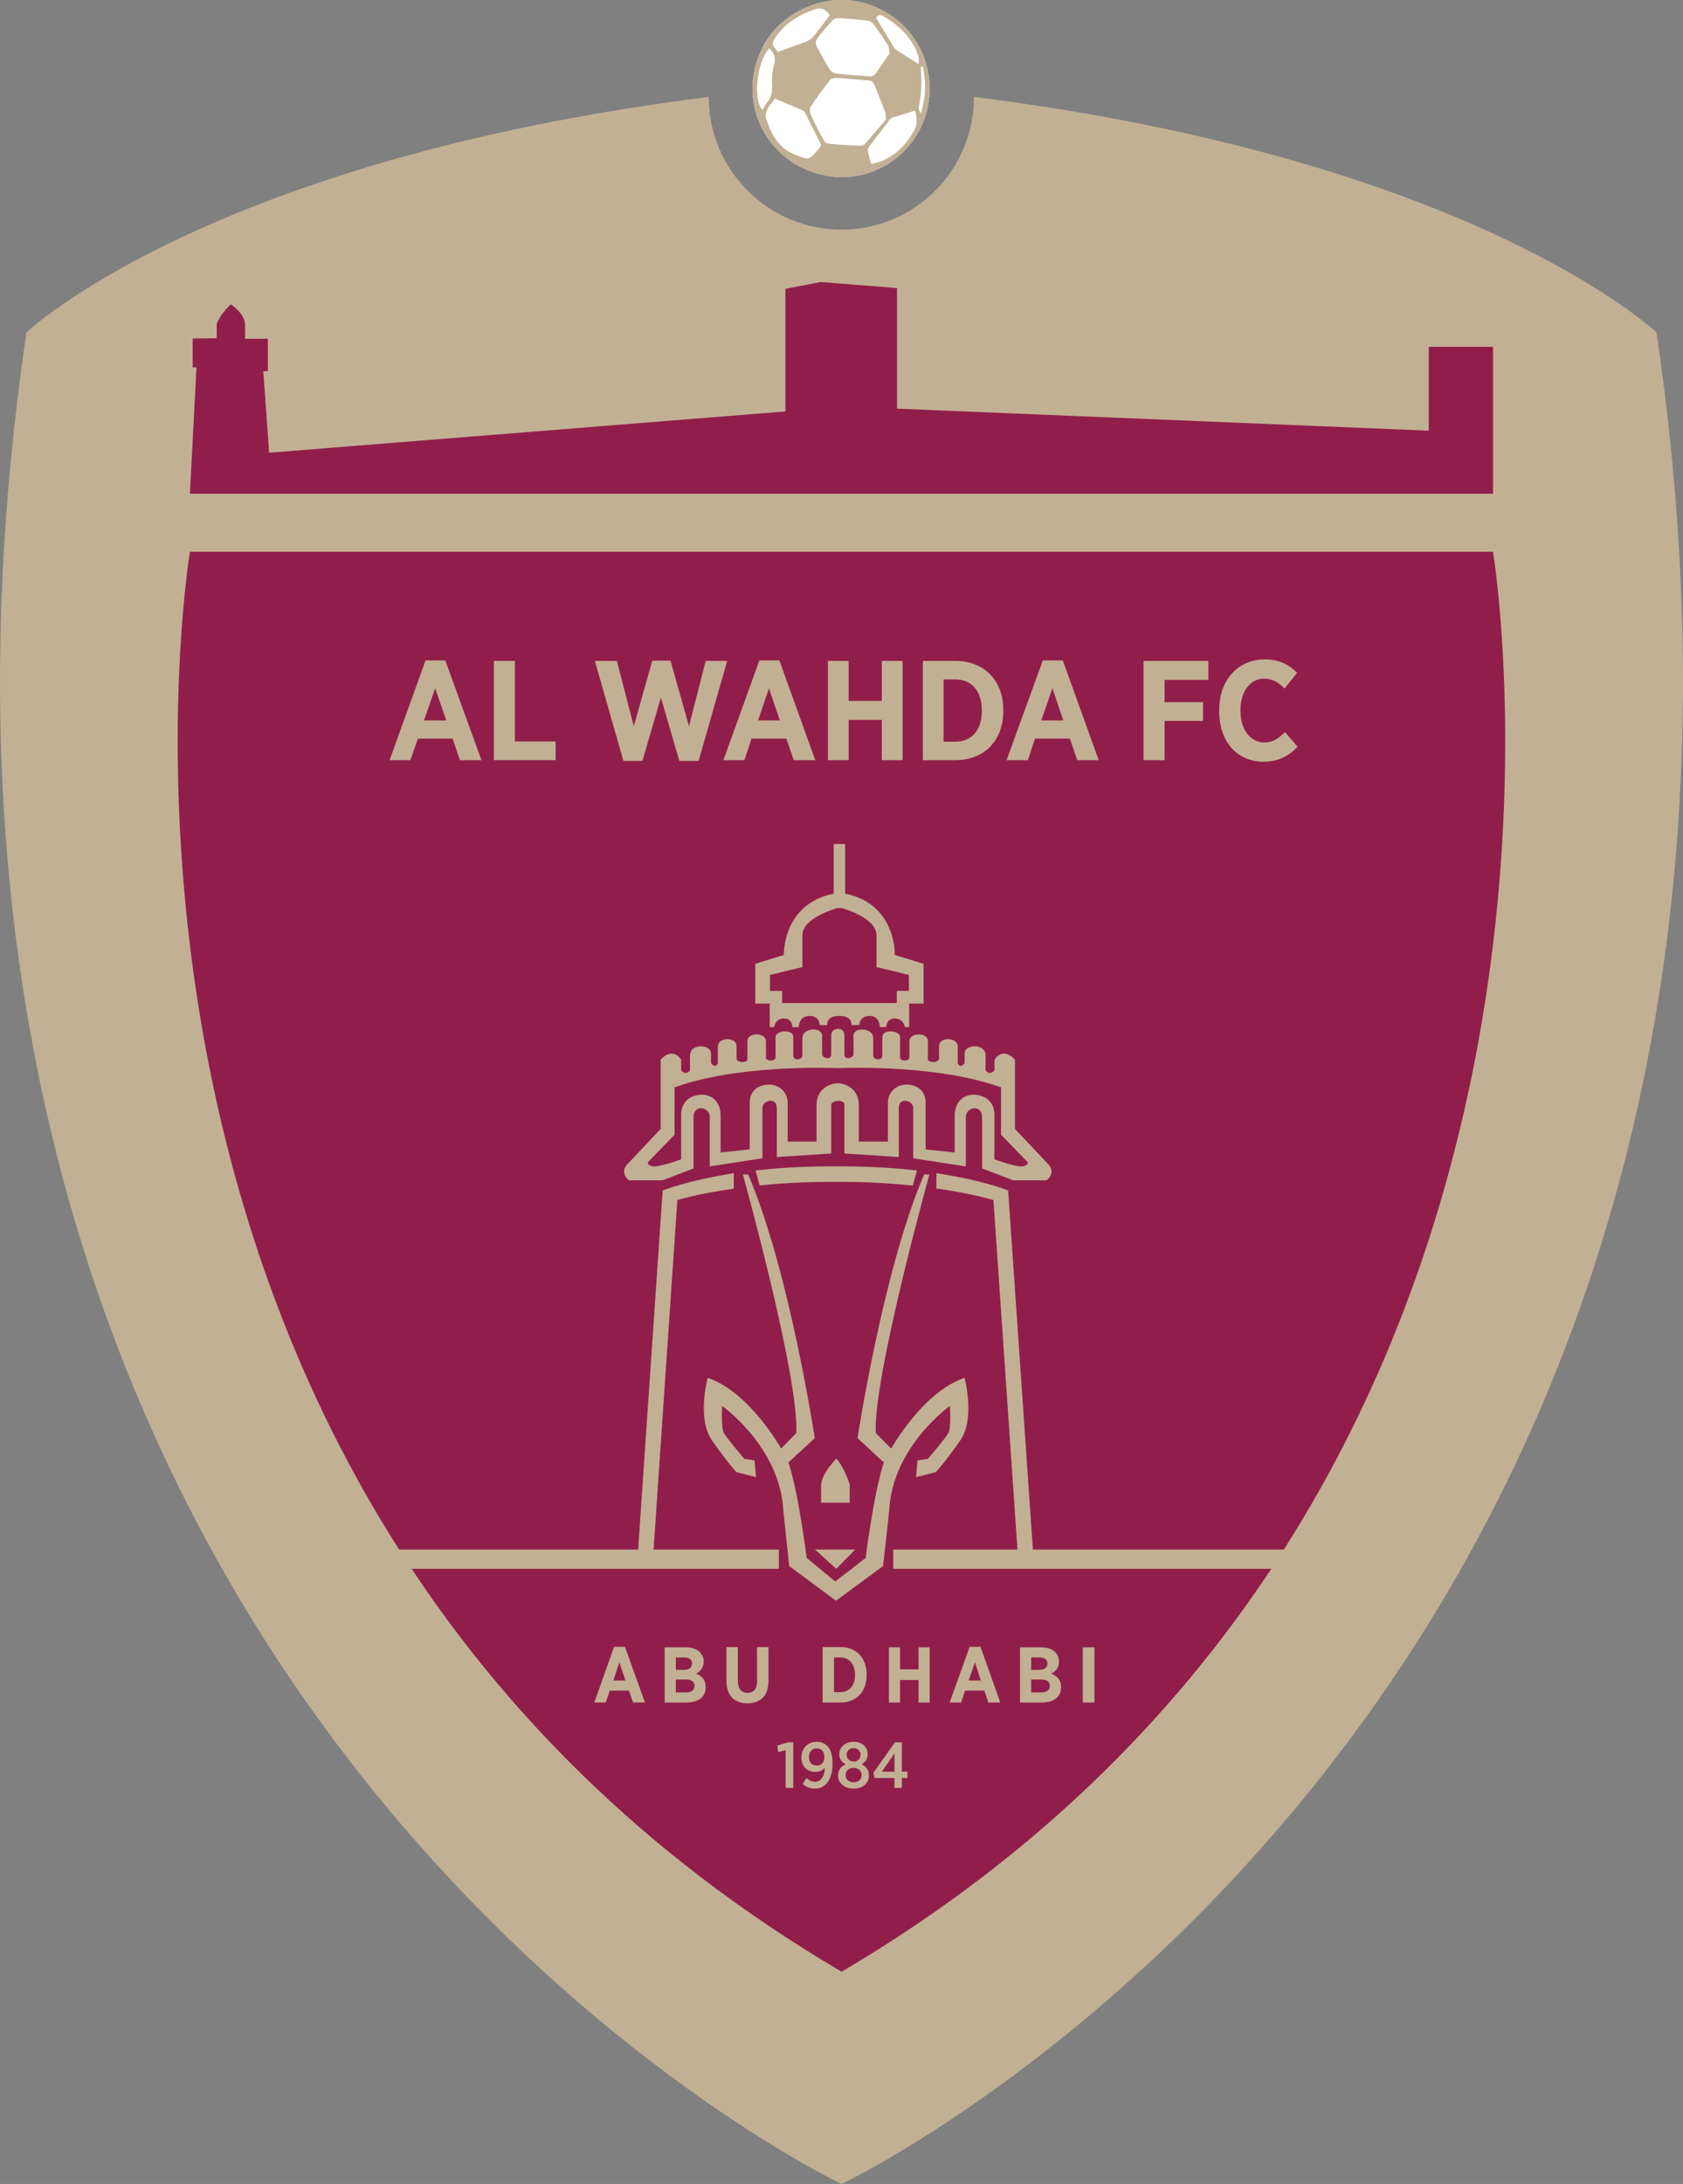 <?xml version="1.0" encoding="UTF-8" standalone="no"?>
<svg
   xmlns:dc="http://purl.org/dc/elements/1.1/"
   xmlns:cc="http://creativecommons.org/ns#"
   xmlns:rdf="http://www.w3.org/1999/02/22-rdf-syntax-ns#"
   xmlns:svg="http://www.w3.org/2000/svg"
   xmlns="http://www.w3.org/2000/svg"
   xmlns:sodipodi="http://sodipodi.sourceforge.net/DTD/sodipodi-0.dtd"
   xmlns:inkscape="http://www.inkscape.org/namespaces/inkscape"
   width="73.451mm"
   height="95.25mm"
   viewBox="0 0 277.611 360"
   version="1.1"
   id="svg61702"
   inkscape:version="1.0.1 (3bc2e813f5, 2020-09-07)"
   sodipodi:docname="Al Wahda FC logo.svg">
  <rect x="0" y="0" width="277.611" height="360" fill="#808080" stroke="none"/>
  <defs
     id="defs61696" />
  <sodipodi:namedview
     id="base"
     pagecolor="#ffffff"
     bordercolor="#666666"
     borderopacity="1.0"
     inkscape:pageopacity="0.0"
     inkscape:pageshadow="2"
     inkscape:zoom="0.35"
     inkscape:cx="202.37677"
     inkscape:cy="125.71429"
     inkscape:document-units="px"
     inkscape:current-layer="layer1"
     inkscape:document-rotation="0"
     showgrid="false"
     inkscape:window-width="1267"
     inkscape:window-height="728"
     inkscape:window-x="83"
     inkscape:window-y="0"
     inkscape:window-maximized="0" />
  <g
     inkscape:label="Layer 1"
     inkscape:groupmode="layer"
     id="layer1"
     transform="translate(-172.623,-394.286)">
    <path
       style="fill:#c2b094;fill-opacity:1;fill-rule:nonzero;stroke:none;stroke-width:10.687"
       d="m 445.865,449.083 c 0,0 -29.973,-28.471 -112.588,-38.823 0,12.064 -9.768,21.875 -21.833,21.875 -12.106,0 -21.916,-9.81 -21.916,-21.875 -82.615,10.353 -112.546,38.823 -112.546,38.823 -33.229,225.927 134.463,305.202 134.463,305.202 0,0 167.692,-79.275 134.421,-305.202"
       id="path54098" />
    <path
       style="clip-rule:nonzero;fill:#ffffff;fill-opacity:1;fill-rule:nonzero;stroke:none;stroke-width:10.687"
       d="m 324.552,415.186 c -3.215,6.846 -11.731,10.645 -19.746,6.679 -6.846,-3.381 -10.436,-12.023 -6.262,-19.996 3.006,-5.803 11.647,-10.144 19.704,-5.844 6.846,3.674 9.643,11.981 6.304,19.161"
       id="path54100" />
    <path
       style="clip-rule:nonzero;fill:#c2b094;fill-opacity:1;fill-rule:nonzero;stroke:none;stroke-width:10.687"
       d="m 324.469,413.099 c 0.835,-2.588 1.001,-5.218 0.333,-7.973 -0.167,0.208 -0.333,0.333 -0.292,0.375 0.167,2.171 0.125,4.3 -0.333,6.429 -0.086,0.333 0.208,0.751 0.292,1.169 M 299.505,402.244 c -2.046,2.129 -2.714,8.725 -1.085,10.186 0.208,-0.418 0.376,-0.835 0.668,-1.169 0.793,-0.876 0.961,-1.795 0.876,-2.964 -0.043,-1.043 0,-2.213 0.333,-3.256 0.333,-1.169 0.086,-2.004 -0.793,-2.797 m 24.672,2.63 c 0,-0.501 0.043,-1.001 -0.086,-1.419 -1.001,-2.88 -3.047,-4.843 -5.594,-6.429 -0.585,-0.418 -1.127,-0.293 -1.336,0.208 1.001,1.712 1.962,3.298 2.922,4.884 0.086,0.167 0.25,0.292 0.375,0.375 1.169,0.751 2.338,1.503 3.715,2.38 m -14.653,-8.099 c -0.961,-1.169 -1.503,-1.336 -2.922,-0.793 -2.254,0.835 -4.258,2.046 -5.761,4.049 -1.001,1.336 -1.001,1.628 0.125,2.797 1.628,-0.585 3.173,-1.127 4.717,-1.712 0.376,-0.167 0.751,-0.418 1.044,-0.71 0.96,-1.169 1.837,-2.379 2.797,-3.632 m 6.804,24.546 c 0.71,-0.208 1.336,-0.292 1.879,-0.543 2.254,-1.001 3.924,-2.672 5.135,-4.842 0.668,-1.127 0.543,-2.254 0.208,-3.423 -1.294,0.418 -2.505,0.793 -3.757,1.169 -0.208,0.086 -0.333,0.25 -0.46,0.418 -1.085,1.378 -2.129,2.755 -3.173,4.133 -0.208,0.25 -0.418,0.585 -0.418,0.876 0.167,0.71 0.375,1.378 0.585,2.213 M 300.42,410.551 c -0.71,1.001 -1.795,2.004 -1.419,3.298 0.835,2.588 2.046,4.926 4.884,5.97 2.338,0.876 2.046,0.96 3.841,-1.044 0.375,-0.418 0.333,-0.71 0.086,-1.169 -0.793,-1.503 -1.586,-3.089 -2.338,-4.634 -0.086,-0.208 -0.25,-0.418 -0.418,-0.46 -1.503,-0.668 -3.006,-1.294 -4.634,-1.962 m 18.911,-7.431 c -0.043,-0.376 0,-0.961 -0.25,-1.378 -0.71,-1.211 -1.545,-2.338 -2.38,-3.465 -0.167,-0.292 -0.543,-0.501 -0.835,-0.543 -1.628,-0.208 -3.256,-0.375 -4.884,-0.46 -0.333,-0.043 -0.793,0.125 -1.043,0.376 -0.918,1.001 -1.795,2.004 -2.588,3.089 -0.208,0.25 -0.167,0.835 -0.043,1.169 0.71,1.294 1.419,2.63 2.213,3.882 0.167,0.292 0.585,0.543 0.918,0.585 1.879,0.25 3.757,0.375 5.677,0.501 0.293,0.043 0.71,-0.167 0.918,-0.418 0.71,-1.001 1.419,-2.046 2.296,-3.34 m -0.585,10.896 c -0.043,-0.46 0.043,-0.918 -0.125,-1.294 -0.543,-1.461 -1.169,-2.922 -1.753,-4.425 -0.208,-0.501 -0.501,-0.71 -1.044,-0.751 -1.795,-0.125 -3.59,-0.333 -5.385,-0.418 -0.333,0 -0.876,0.208 -1.043,0.501 -1.044,1.378 -2.046,2.755 -3.006,4.175 -0.208,0.333 -0.25,0.918 -0.086,1.294 0.668,1.461 1.419,2.922 2.254,4.383 0.086,0.25 0.501,0.501 0.793,0.501 1.67,0.167 3.381,0.25 5.093,0.333 0.293,0 0.668,-0.086 0.835,-0.292 1.169,-1.294 2.254,-2.63 3.465,-4.008 m 5.803,1.169 c -3.215,6.846 -11.731,10.687 -19.746,6.679 -6.846,-3.381 -10.436,-11.981 -6.22,-19.996 2.964,-5.803 11.605,-10.144 19.662,-5.844 6.846,3.674 9.643,11.981 6.304,19.161"
       id="path54102" />
    <path
       style="fill:#911e4a;fill-opacity:1;fill-rule:nonzero;stroke:none;stroke-width:10.687"
       d="M 418.898,475.675 H 203.949 l 1.085,-20.831 h -0.626 v -4.759 l 3.966,-0.043 v -2.338 c 0,0 0.501,-1.586 2.338,-3.256 0,0 2.338,1.545 2.338,3.381 v 2.296 h 3.757 v 5.343 h -0.751 l 0.961,13.442 85.161,-6.805 v -20.205 l 5.803,-1.127 12.607,1.001 v 19.871 l 87.708,3.632 v -13.818 h 10.603"
       id="path54106" />
    <path
       style="fill:#911e4a;fill-opacity:1;fill-rule:nonzero;stroke:none;stroke-width:10.687"
       d="m 203.949,485.235 c 0,0 -25.841,155.586 107.495,234.068 133.252,-78.482 107.453,-234.068 107.453,-234.068"
       id="path54108" />
    <path
       style="fill:#c2b094;fill-opacity:1;fill-rule:nonzero;stroke:none;stroke-width:10.687"
       d="m 310.401,654.973 5.009,-3.882 c 0,0 1.336,-10.77 3.006,-15.738 l -4.342,-4.008 c 0,0 4.175,-27.594 10.979,-43.457 h 0.876 c 0,0 -9.309,33.438 -8.85,42.622 l 2.546,2.546 c 0,0 5.218,-9.351 12.106,-11.647 0,0 1.795,6.679 -0.71,10.311 -2.546,3.632 -4.008,5.218 -4.008,5.218 l -3.298,0.835 0.25,-2.755 1.712,-0.25 c 0,0 2.922,-3.423 3.381,-4.258 0.501,-0.835 0.25,-4.467 0.25,-4.467 0,0 -9.56,6.763 -10.019,17.325 l -1.001,9.059 -7.765,5.719 -7.723,-5.719 -0.96,-9.059 c -0.501,-10.562 -10.103,-17.325 -10.103,-17.325 0,0 -0.208,3.632 0.293,4.467 0.46,0.835 3.381,4.258 3.381,4.258 l 1.67,0.25 0.25,2.755 -3.256,-0.835 c 0,0 -1.461,-1.586 -4.008,-5.218 -2.546,-3.632 -0.71,-10.311 -0.71,-10.311 6.888,2.296 12.106,11.647 12.106,11.647 l 2.505,-2.546 c 0.501,-9.184 -8.808,-42.622 -8.808,-42.622 h 0.876 c 6.805,15.863 10.979,43.457 10.979,43.457 l -4.342,4.008 c 1.67,4.968 3.006,15.738 3.006,15.738"
       id="path54110" />
    <path
       style="fill:#c2b094;fill-opacity:1;fill-rule:nonzero;stroke:none;stroke-width:10.687"
       d="m 307.061,649.713 h 6.638 l -3.131,3.173"
       id="path54112" />
    <path
       style="fill:#c2b094;fill-opacity:1;fill-rule:nonzero;stroke:none;stroke-width:10.687"
       d="m 308.063,641.99 h 4.717 v -3.006 c 0,0 -0.835,-2.797 -2.213,-4.258 0,0 -2.505,2.505 -2.505,4.509"
       id="path54114" />
    <path
       style="fill:#c2b094;fill-opacity:1;fill-rule:nonzero;stroke:none;stroke-width:10.687"
       d="m 235.342,652.886 h 65.749 v -3.173 h -65.749 z m 0,0"
       id="path54116" />
    <path
       style="fill:#c2b094;fill-opacity:1;fill-rule:nonzero;stroke:none;stroke-width:10.687"
       d="m 319.96,652.886 h 66.417 v -3.173 h -66.417 z m 0,0"
       id="path54118" />
    <path
       style="fill:#c2b094;fill-opacity:1;fill-rule:nonzero;stroke:none;stroke-width:10.687"
       d="m 341,586.552 c -1.211,0 -4.342,-1.169 -4.342,-1.169 v -7.306 c 0,-2.421 -1.837,-3.34 -3.465,-3.34 -1.628,0 -3.089,1.169 -3.089,3.465 v 6.053 l -4.801,-0.501 v -7.681 c 0,-2.254 -1.712,-3.006 -3.173,-3.006 -1.545,0 -3.047,1.127 -3.047,3.047 v 6.345 h -4.801 v -6.053 c 0,-2.505 -2.046,-3.548 -3.465,-3.548 -1.461,0 -3.507,1.044 -3.507,3.548 v 6.053 h -4.759 v -6.345 c 0,-1.92 -1.545,-3.047 -3.047,-3.047 -1.503,0 -3.215,0.751 -3.215,3.006 v 7.681 l -4.801,0.501 v -6.053 c 0,-2.296 -1.419,-3.465 -3.089,-3.465 -1.628,0 -3.423,0.918 -3.423,3.34 v 7.306 c 0,0 -3.131,1.169 -4.383,1.169 -1.169,0 -1.127,-0.668 -1.127,-0.668 l 4.425,-4.55 v -7.806 c 10.061,-3.674 24.797,-3.256 26.926,-3.173 2.129,-0.086 16.824,-0.501 26.926,3.173 v 7.806 l 4.425,4.55 c 0,0 0.043,0.668 -1.169,0.668 m 4.55,-0.333 c -1.336,-1.419 -5.51,-5.844 -5.51,-5.844 v -11.397 c 0,0 -1.837,-2.296 -3.381,0 v 1.753 c 0,0 -0.751,0.918 -1.461,0 v -2.463 c 0,-2.045 -3.465,-1.879 -3.465,-0.333 v 1.586 c 0,0 -0.71,1.044 -1.127,0 v -2.755 c 0,-1.503 -3.089,-1.67 -3.089,0 v 2.004 c 0,0.751 -1.837,0.751 -1.837,0.125 v -3.006 c 0,-1.503 -3.047,-1.419 -3.047,0 v 2.713 c 0,0.668 -1.545,0.668 -1.545,0 v -3.381 c 0,-1.085 -2.922,-1.378 -2.922,0 v 3.047 c 0,0.961 -1.503,0.71 -1.503,0.043 v -2.88 c 0,-1.795 -3.256,-1.92 -3.256,-0.418 v 3.047 c 0,0.626 -1.503,1.085 -1.503,0 v -3.131 c 0,-1.461 -2.171,-1.336 -2.171,0 v 3.131 c 0,1.085 -1.503,0.626 -1.503,0 v -3.047 c 0,-1.503 -3.256,-1.378 -3.256,0.418 v 2.88 c 0,0.668 -1.503,0.918 -1.503,-0.043 v -3.047 c 0,-1.378 -2.922,-1.085 -2.922,0 v 3.381 c 0,0.668 -1.586,0.668 -1.586,0 v -2.713 c 0,-1.419 -3.047,-1.503 -3.047,0 v 3.006 c 0,0.626 -1.795,0.626 -1.795,-0.125 v -2.004 c 0,-1.67 -3.089,-1.503 -3.089,0 v 2.755 c -0.418,1.044 -1.127,0 -1.127,0 v -1.586 c 0,-1.545 -3.465,-1.711 -3.465,0.333 v 2.463 c -0.71,0.918 -1.461,0 -1.461,0 v -1.753 c -1.545,-2.296 -3.381,0 -3.381,0 v 11.397 c 0,0 -4.175,4.425 -5.51,5.844 -1.336,1.461 0.292,2.63 0.292,2.63 h 5.51 l 5.135,-1.962 v -8.474 c 0,-2.129 2.672,-1.712 2.672,0 v 8.14 l 8.683,-1.336 v -8.266 c 0,-1.336 2.379,-1.879 2.379,-0.043 v 8.099 l 8.975,-0.585 v -8.015 c 0,-0.751 2.171,-1.001 2.171,0 v 8.015 l 8.975,0.585 v -8.099 c 0,-1.837 2.379,-1.294 2.379,0.043 v 8.266 l 8.683,1.336 v -8.14 c 0,-1.712 2.672,-2.129 2.672,0 v 8.474 l 5.135,1.962 h 5.51 c 0,0 1.628,-1.169 0.292,-2.63"
       id="path54120" />
    <path
       style="fill:#c2b094;fill-opacity:1;fill-rule:nonzero;stroke:none;stroke-width:10.687"
       d="m 338.913,590.518 c 0,0 -4.049,-1.67 -11.814,-2.839 l -0.043,2.505 c 6.095,0.876 9.434,1.92 9.434,1.92 l 4.008,58.277 h 2.546"
       id="path54122" />
    <path
       style="fill:#c2b094;fill-opacity:1;fill-rule:nonzero;stroke:none;stroke-width:10.687"
       d="m 310.568,586.552 h -0.208 c -5.051,-0.043 -9.393,0.25 -13.108,0.668 l 0.668,2.463 c 3.34,-0.333 7.305,-0.585 11.772,-0.585 0.25,0 0.46,0 0.751,0 0.25,0 0.543,0 0.793,0 4.55,0 8.558,0.25 11.939,0.626 l 0.71,-2.505 c -3.799,-0.418 -8.224,-0.71 -13.317,-0.668"
       id="path54124" />
    <path
       style="fill:#c2b094;fill-opacity:1;fill-rule:nonzero;stroke:none;stroke-width:10.687"
       d="m 293.661,587.679 c -7.723,1.211 -11.731,2.839 -11.731,2.839 l -4.091,59.863 h 2.546 l 3.966,-58.277 c 0,0 3.298,-1.043 9.309,-1.879"
       id="path54126" />
    <path
       style="fill:#c2b094;fill-opacity:1;fill-rule:nonzero;stroke:none;stroke-width:10.687"
       d="m 322.549,557.622 h -2.004 v 2.004 h -18.911 v -2.004 h -2.004 v -2.63 l 5.343,-1.294 v -5.218 c 0,-3.006 5.803,-4.508 5.803,-4.508 h 0.668 c 0,0 5.761,1.503 5.761,4.508 v 5.218 l 5.343,1.294 z m -2.338,-5.928 c 0,0 0.333,-8.391 -8.182,-10.102 v -8.182 h -1.879 v 8.182 c -8.516,1.712 -8.224,10.102 -8.224,10.102 l -4.717,1.461 v 6.554 h 2.38 v 3.882 h 0.71 c 0,0 0.208,-1.419 1.628,-1.419 1.461,0 1.378,1.419 1.378,1.419 h 1.085 c 0,0 -0.043,-1.837 1.753,-1.837 1.753,0 1.67,1.503 1.67,1.503 h 1.252 c 0,-0.71 0.333,-1.503 2.004,-1.503 1.712,0 2.004,0.793 2.004,1.503 h 1.294 c 0,0 -0.043,-1.503 1.712,-1.503 1.711,0 1.67,1.837 1.67,1.837 h 1.085 c 0,0 -0.043,-1.419 1.378,-1.419 1.503,0 1.67,1.419 1.67,1.419 h 0.71 v -3.882 h 2.38 v -6.554"
       id="path54128" />
    <path
       style="fill:#c2b094;fill-opacity:1;fill-rule:nonzero;stroke:none;stroke-width:10.687"
       d="m 246.238,513.038 -1.837,-5.302 -1.837,5.302 z m -3.423,-9.894 h 3.256 l 5.97,16.448 h -3.548 l -1.211,-3.548 h -5.719 l -1.252,3.548 h -3.423"
       id="path54130" />
    <path
       style="fill:#c2b094;fill-opacity:1;fill-rule:nonzero;stroke:none;stroke-width:10.687"
       d="m 254.086,503.227 h 3.465 v 13.275 h 6.721 v 3.089 h -10.186"
       id="path54132" />
    <path
       style="fill:#c2b094;fill-opacity:1;fill-rule:nonzero;stroke:none;stroke-width:10.687"
       d="m 270.742,503.227 h 3.632 l 2.797,10.77 3.047,-10.812 h 3.006 l 3.047,10.812 2.755,-10.77 h 3.548 l -4.717,16.489 h -3.173 l -3.047,-10.436 -3.047,10.436 h -3.131"
       id="path54134" />
    <path
       style="fill:#c2b094;fill-opacity:1;fill-rule:nonzero;stroke:none;stroke-width:10.687"
       d="m 301.258,513.038 -1.795,-5.302 -1.795,5.302 z m -3.381,-9.894 h 3.298 l 5.928,16.448 h -3.548 l -1.211,-3.548 h -5.761 l -1.169,3.548 h -3.465"
       id="path54136" />
    <path
       style="fill:#c2b094;fill-opacity:1;fill-rule:nonzero;stroke:none;stroke-width:10.687"
       d="m 309.19,503.227 h 3.423 v 6.596 h 5.469 v -6.596 h 3.423 v 16.364 h -3.423 v -6.638 h -5.469 v 6.638 h -3.423"
       id="path54138" />
    <path
       style="fill:#c2b094;fill-opacity:1;fill-rule:nonzero;stroke:none;stroke-width:10.687"
       d="m 328.268,506.275 v 10.269 h 1.92 c 2.63,0 4.383,-1.795 4.383,-5.051 v -0.125 c 0,-3.256 -1.753,-5.093 -4.383,-5.093 z m -3.423,-3.047 h 5.343 c 4.842,0 7.932,3.298 7.932,8.057 v 0.208 c 0,4.801 -3.089,8.099 -7.932,8.099 h -5.343"
       id="path54140" />
    <path
       style="fill:#c2b094;fill-opacity:1;fill-rule:nonzero;stroke:none;stroke-width:10.687"
       d="m 348.013,513.038 -1.795,-5.302 -1.837,5.302 z m -3.381,-9.894 h 3.298 l 5.928,16.448 h -3.548 l -1.211,-3.548 h -5.761 l -1.169,3.548 h -3.507"
       id="path54142" />
    <path
       style="fill:#c2b094;fill-opacity:1;fill-rule:nonzero;stroke:none;stroke-width:10.687"
       d="m 361.247,503.227 h 10.687 v 3.131 h -7.222 v 3.674 h 6.345 v 3.089 h -6.345 v 6.471 h -3.465"
       id="path54144" />
    <path
       style="fill:#c2b094;fill-opacity:1;fill-rule:nonzero;stroke:none;stroke-width:10.687"
       d="m 373.729,511.535 v -0.208 c 0,-4.968 3.131,-8.349 7.514,-8.349 2.463,0 4.049,0.918 5.343,2.213 l -2.087,2.588 c -0.96,-1.001 -2.004,-1.628 -3.381,-1.628 -2.212,0 -3.882,2.046 -3.882,5.218 v 0.086 c 0,3.214 1.712,5.218 3.924,5.218 1.336,0 2.296,-0.585 3.423,-1.712 l 2.087,2.421 c -1.503,1.503 -3.089,2.463 -5.636,2.463 -4.342,0 -7.305,-3.298 -7.305,-8.307"
       id="path54146" />
    <path
       style="fill:#c2b094;fill-opacity:1;fill-rule:nonzero;stroke:none;stroke-width:10.687"
       d="m 275.794,671.295 -1.001,-3.006 -1.001,3.006 z m -1.879,-5.552 h 1.795 l 3.298,9.184 h -1.962 l -0.668,-1.962 h -3.173 l -0.668,1.962 h -1.879"
       id="path54148" />
    <path
       style="fill:#c2b094;fill-opacity:1;fill-rule:nonzero;stroke:none;stroke-width:10.687"
       d="m 285.771,671.128 h -1.67 v 2.129 h 1.712 c 0.835,0 1.378,-0.375 1.378,-1.085 0,-0.626 -0.46,-1.044 -1.419,-1.044 m 1.001,-2.63 c 0,-0.668 -0.46,-1.001 -1.252,-1.001 h -1.419 v 2.046 h 1.336 c 0.835,0 1.336,-0.333 1.336,-1.044 z m -4.509,-2.672 h 3.381 c 1.044,0 1.879,0.25 2.421,0.793 0.376,0.418 0.626,0.876 0.626,1.545 v 0.043 c 0,1.043 -0.626,1.628 -1.252,1.962 0.96,0.376 1.586,1.001 1.586,2.213 v 0.043 c 0,1.67 -1.294,2.505 -3.298,2.505 h -3.465"
       id="path54150" />
    <path
       style="fill:#c2b094;fill-opacity:1;fill-rule:nonzero;stroke:none;stroke-width:10.687"
       d="m 292.45,671.379 v -5.594 h 1.879 v 5.594 c 0,1.294 0.626,1.962 1.586,1.962 0.96,0 1.586,-0.626 1.586,-1.92 v -5.636 h 1.879 v 5.552 c 0,2.547 -1.378,3.715 -3.465,3.715 -2.087,0 -3.465,-1.211 -3.465,-3.674"
       id="path54152" />
    <path
       style="fill:#c2b094;fill-opacity:1;fill-rule:nonzero;stroke:none;stroke-width:10.687"
       d="m 310.192,667.497 v 5.719 h 1.043 c 1.419,0 2.421,-1.001 2.421,-2.797 v -0.086 c 0,-1.795 -1.001,-2.839 -2.421,-2.839 z m -1.879,-1.712 h 2.964 c 2.63,0 4.3,1.837 4.3,4.509 v 0.125 c 0,2.672 -1.67,4.508 -4.3,4.508 h -2.964"
       id="path54154" />
    <path
       style="fill:#c2b094;fill-opacity:1;fill-rule:nonzero;stroke:none;stroke-width:10.687"
       d="m 319.251,665.827 h 1.837 v 3.632 h 3.047 v -3.632 h 1.837 v 9.101 h -1.837 v -3.715 h -3.047 v 3.715 h -1.837"
       id="path54156" />
    <path
       style="fill:#c2b094;fill-opacity:1;fill-rule:nonzero;stroke:none;stroke-width:10.687"
       d="m 334.404,671.295 -0.96,-3.006 -1.044,3.006 z m -1.837,-5.552 h 1.795 l 3.256,9.184 h -1.962 l -0.668,-1.962 h -3.173 l -0.668,1.962 h -1.879"
       id="path54158" />
    <path
       style="fill:#c2b094;fill-opacity:1;fill-rule:nonzero;stroke:none;stroke-width:10.687"
       d="m 344.382,671.128 h -1.67 v 2.129 h 1.712 c 0.835,0 1.378,-0.375 1.378,-1.085 0,-0.626 -0.46,-1.044 -1.419,-1.044 m 1.001,-2.63 c 0,-0.668 -0.46,-1.001 -1.252,-1.001 h -1.419 v 2.046 h 1.294 c 0.876,0 1.378,-0.333 1.378,-1.044 z m -4.508,-2.672 h 3.381 c 1.043,0 1.879,0.25 2.421,0.793 0.375,0.418 0.626,0.876 0.626,1.545 v 0.043 c 0,1.043 -0.626,1.628 -1.294,1.962 1.001,0.376 1.628,1.001 1.628,2.213 v 0.043 c 0,1.67 -1.294,2.505 -3.256,2.505 h -3.507"
       id="path54160" />
    <path
       style="fill:#c2b094;fill-opacity:1;fill-rule:nonzero;stroke:none;stroke-width:10.687"
       d="m 351.228,674.927 h 1.92 v -9.101 h -1.92 z m 0,0"
       id="path54162" />
    <path
       style="fill:#c2b094;fill-opacity:1;fill-rule:nonzero;stroke:none;stroke-width:10.687"
       d="m 302.218,682.775 -1.211,0.333 -0.167,-1.085 1.753,-0.543 h 0.876 v 7.514 h -1.252"
       id="path54164" />
    <path
       style="fill:#c2b094;fill-opacity:1;fill-rule:nonzero;stroke:none;stroke-width:10.687"
       d="m 308.606,683.944 v -0.043 c 0,-0.835 -0.46,-1.419 -1.294,-1.419 -0.751,0 -1.252,0.626 -1.252,1.419 v 0.043 c 0,0.835 0.501,1.378 1.294,1.378 0.793,0 1.252,-0.585 1.252,-1.378 m 0.086,1.712 c -0.376,0.46 -0.918,0.71 -1.586,0.71 -1.252,0 -2.296,-0.835 -2.296,-2.379 0,-1.503 1.085,-2.588 2.505,-2.588 0.793,0 1.294,0.25 1.753,0.668 0.543,0.543 0.876,1.378 0.876,2.922 v 0.043 c 0,2.588 -1.127,4.091 -2.922,4.091 -0.793,0 -1.419,-0.293 -2.004,-0.751 l 0.626,-1.001 c 0.46,0.376 0.876,0.626 1.419,0.626 1.085,0 1.586,-1.127 1.628,-2.338"
       id="path54166" />
    <path
       style="fill:#c2b094;fill-opacity:1;fill-rule:nonzero;stroke:none;stroke-width:10.687"
       d="m 314.575,683.527 c 0,-0.626 -0.501,-1.085 -1.127,-1.085 -0.668,0 -1.169,0.418 -1.169,1.085 0,0.668 0.501,1.127 1.169,1.127 0.626,0 1.127,-0.46 1.127,-1.127 m 0.167,3.381 v -0.043 c 0,-0.71 -0.585,-1.169 -1.294,-1.169 -0.793,0 -1.336,0.46 -1.336,1.169 v 0.043 c 0,0.668 0.501,1.169 1.336,1.169 0.793,0 1.294,-0.501 1.294,-1.169 m -3.882,0.086 v -0.043 c 0,-0.918 0.501,-1.503 1.252,-1.837 -0.585,-0.333 -1.043,-0.835 -1.043,-1.67 v -0.043 c 0,-1.169 1.043,-2.004 2.379,-2.004 1.336,0 2.296,0.835 2.296,2.004 v 0.043 c 0,0.835 -0.418,1.336 -1.001,1.67 0.71,0.333 1.211,0.918 1.211,1.795 v 0.043 c 0,1.336 -1.085,2.171 -2.505,2.171 -1.503,0 -2.588,-0.876 -2.588,-2.129"
       id="path54168" />
    <path
       style="fill:#c2b094;fill-opacity:1;fill-rule:nonzero;stroke:none;stroke-width:10.687"
       d="m 320.169,686.324 v -3.006 l -2.087,3.006 z m 0,1.043 h -3.298 l -0.167,-0.876 3.548,-5.009 h 1.127 v 4.843 h 0.918 v 1.043 h -0.918 v 1.628 h -1.211"
       id="path54170" />
  </g>
</svg>
